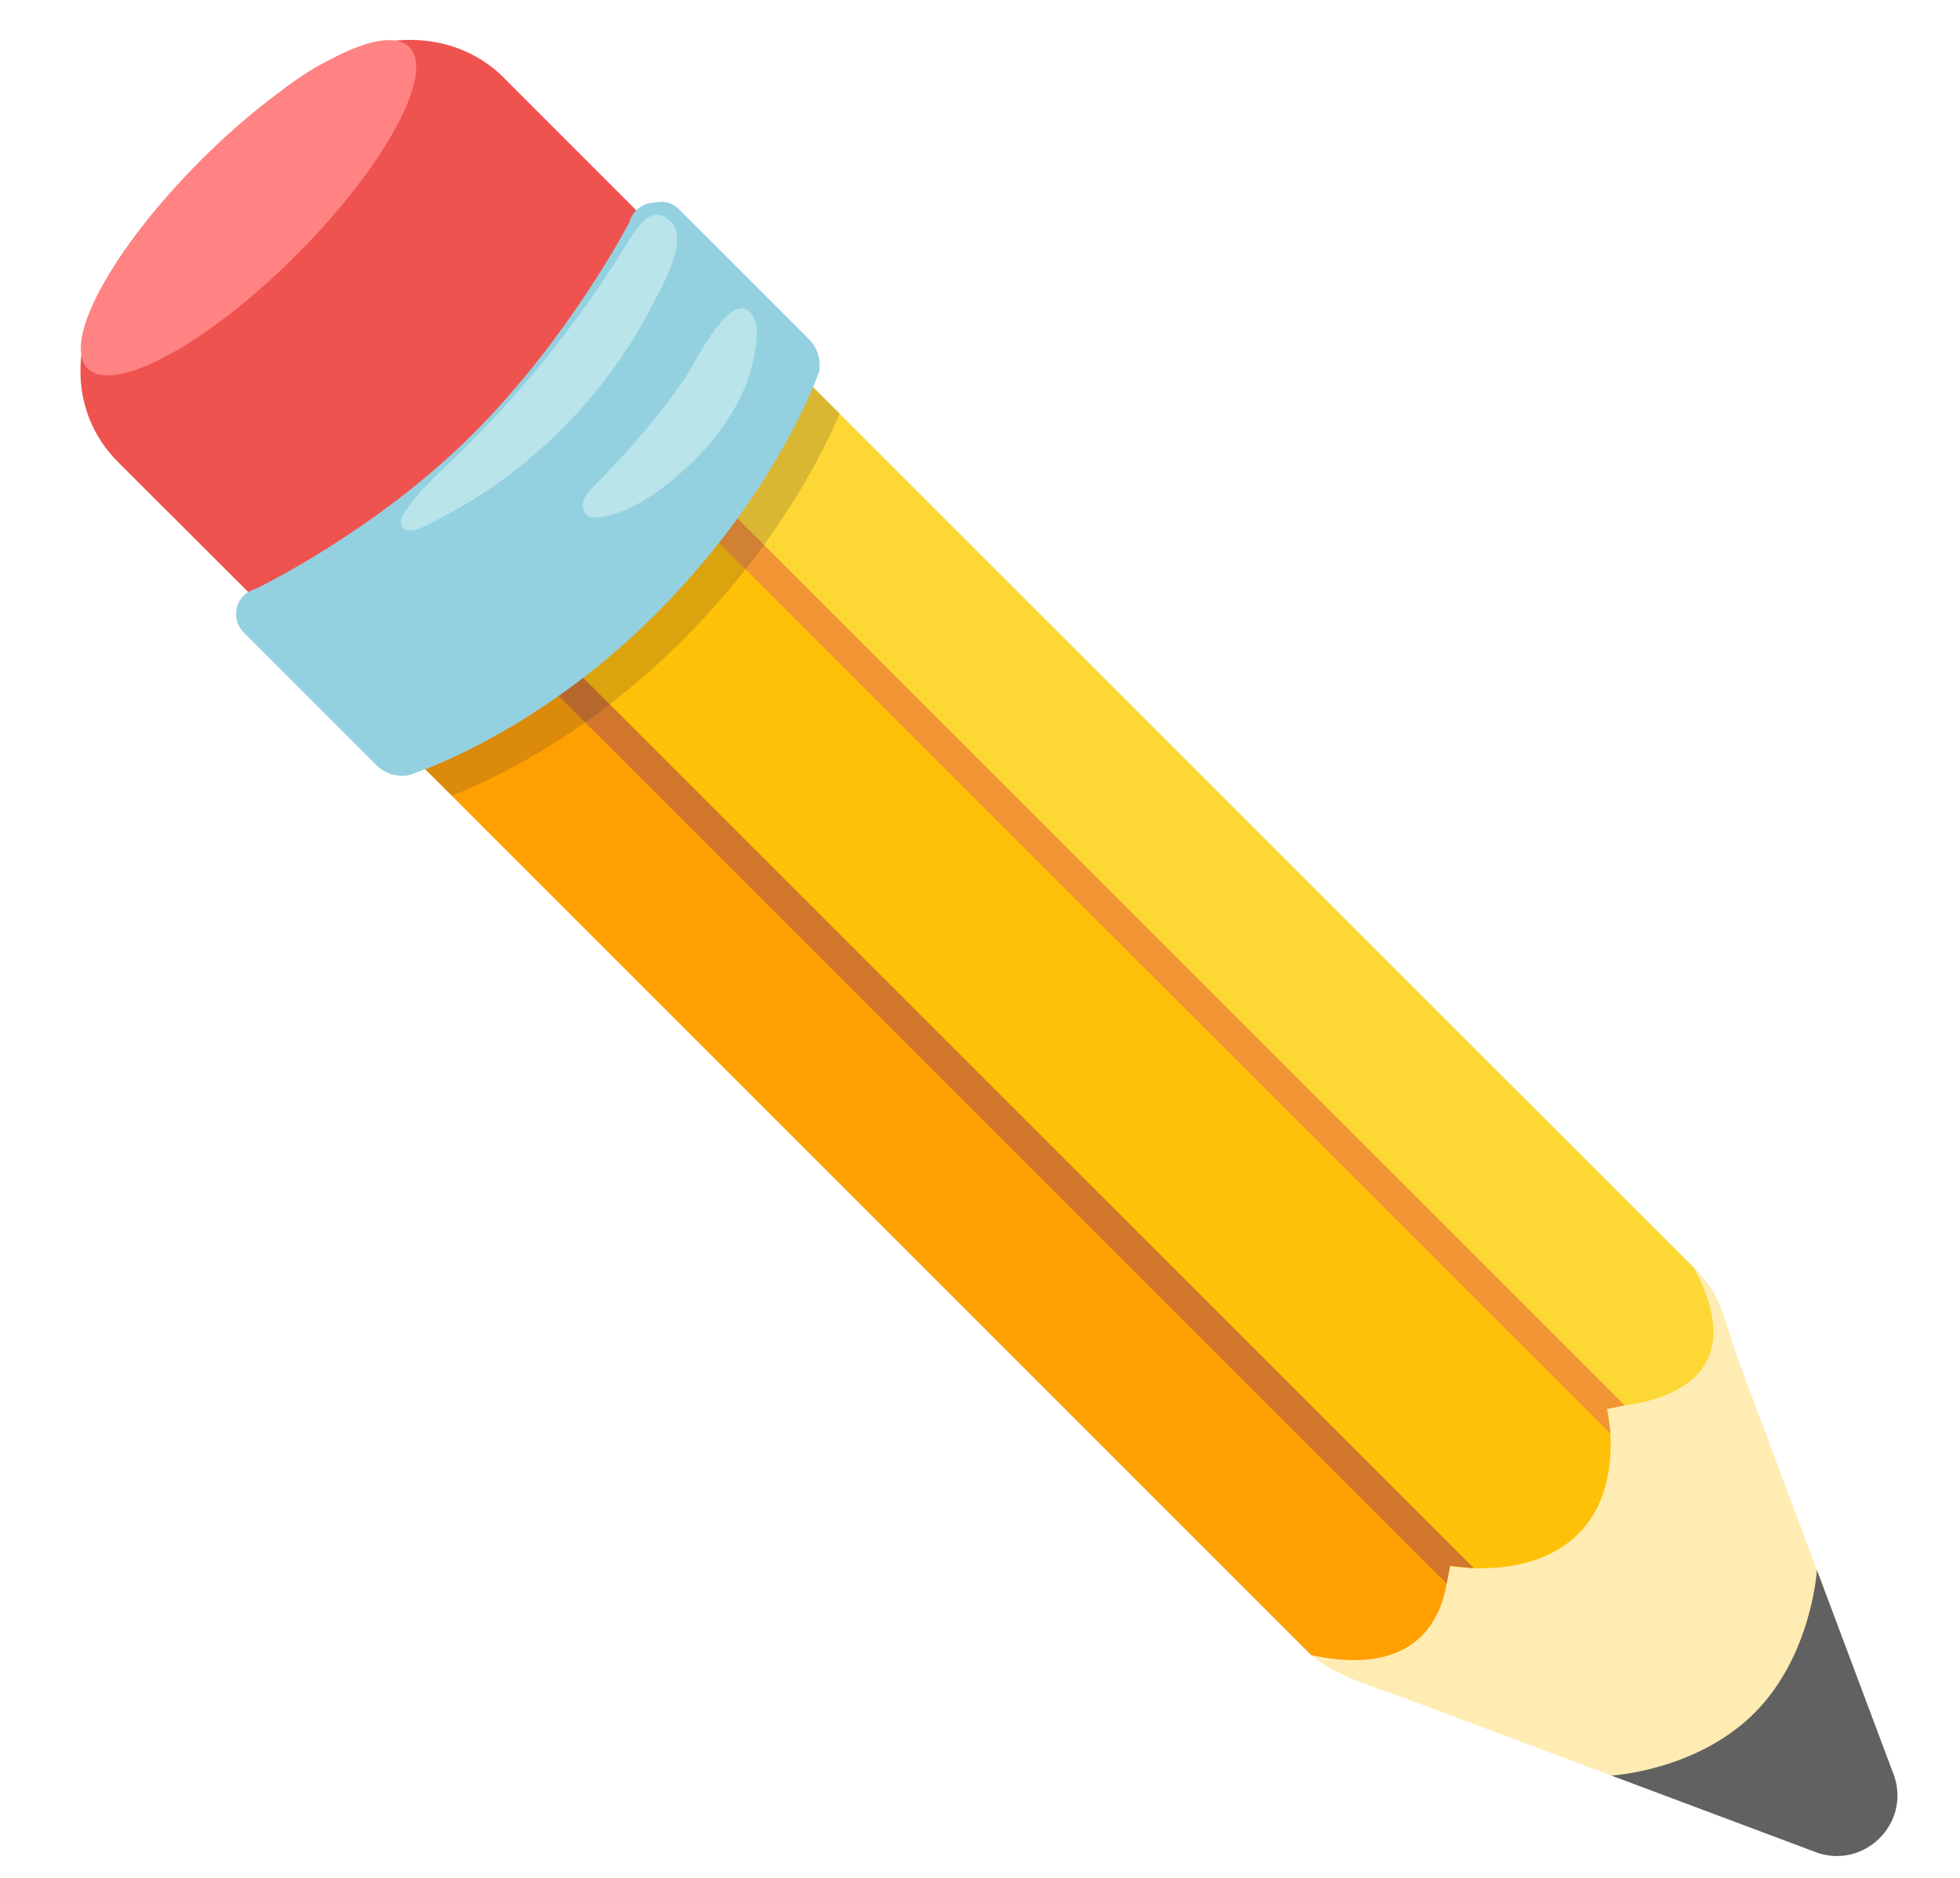 <svg width="24" height="23" viewBox="0 0 24 23" fill="none" xmlns="http://www.w3.org/2000/svg">
<path d="M23.197 21.76L22.052 18.706L21.265 16.604C21.087 16.061 21.054 15.837 20.752 15.535L18.563 13.346L13.848 18.061L16.039 20.252C16.218 20.432 16.563 20.586 17.106 20.763L19.207 21.55L22.261 22.695C22.837 22.882 23.384 22.336 23.197 21.76Z" fill="#FFECB3"/>
<path d="M22.261 22.695L19.732 21.747C19.732 21.747 20.776 21.688 21.482 20.982C22.187 20.276 22.248 19.23 22.248 19.23L23.197 21.76C23.384 22.336 22.837 22.882 22.261 22.695Z" fill="#616161"/>
<path d="M8.253 3.038L7.251 6.611L3.54 7.751L1.443 5.657C0.866 5.079 0.592 3.927 2.123 2.396L3.047 1.471C4.371 0.147 5.581 0.364 6.159 0.942L8.253 3.038Z" fill="#EF5350"/>
<path d="M6.603 8.026L8.523 6.105L19.678 17.259C19.678 17.259 19.906 18.208 19.326 18.787C18.746 19.367 17.757 19.18 17.757 19.18L6.603 8.026Z" fill="#FFC107"/>
<path d="M5.207 9.422L16.055 20.271C17.807 20.652 17.731 19.154 17.731 19.154L6.603 8.026L5.207 9.422Z" fill="#FFA000"/>
<path d="M8.525 6.103L19.654 17.232C19.654 17.232 21.658 17.232 20.741 15.526L9.922 4.707L8.525 6.103Z" fill="#FDD835"/>
<path d="M17.715 19.397L6.49 8.172L6.751 7.911L18.048 19.208L17.757 19.178L17.715 19.397Z" fill="#D1762C"/>
<path d="M19.722 17.565L7.692 5.535L7.955 5.274L19.895 17.213L19.678 17.258L19.722 17.565Z" fill="#F19534"/>
<path opacity="0.2" d="M9.922 4.707C9.922 4.707 8.909 6.205 8.07 7.053C6.464 8.672 5.207 9.422 5.207 9.422L5.531 9.746C5.992 9.566 7.172 9.027 8.349 7.851C9.535 6.666 10.094 5.509 10.281 5.066L9.922 4.707Z" fill="#4E342E"/>
<path d="M4.607 9.37C4.71 9.474 4.857 9.52 5.001 9.496C5.001 9.496 6.518 9.033 8.025 7.526C9.533 6.018 10.031 4.549 10.031 4.549C10.055 4.405 10.009 4.257 9.905 4.153L8.316 2.564C8.249 2.497 8.157 2.462 8.064 2.473C8.033 2.477 8.001 2.481 7.968 2.486C7.842 2.505 7.742 2.597 7.707 2.72C7.707 2.72 6.981 4.127 5.784 5.322C4.588 6.516 3.129 7.213 3.129 7.213C3.007 7.246 2.912 7.344 2.894 7.47V7.474C2.879 7.574 2.912 7.674 2.982 7.744L4.607 9.37Z" fill="#94D1E0"/>
<path d="M3.625 3.127C4.712 2.04 5.333 0.898 5.011 0.576C4.689 0.254 3.547 0.875 2.46 1.962C1.373 3.049 0.752 4.191 1.074 4.513C1.396 4.834 2.538 4.214 3.625 3.127Z" fill="#FF8383"/>
<path d="M7.962 3.785C7.353 4.951 6.351 5.909 5.158 6.463C5.081 6.498 4.971 6.524 4.925 6.453C4.89 6.398 4.921 6.327 4.957 6.272C5.112 6.031 5.327 5.837 5.534 5.638C6.075 5.12 6.572 4.557 7.018 3.957C7.246 3.651 7.459 3.336 7.659 3.012C7.77 2.834 7.968 2.459 8.222 2.723C8.442 2.951 8.079 3.56 7.962 3.785Z" fill="#B9E4EA"/>
<path d="M7.272 5.957C7.223 6.007 7.173 6.057 7.149 6.122C7.125 6.187 7.135 6.27 7.19 6.311C7.236 6.346 7.299 6.342 7.357 6.333C7.677 6.283 7.96 6.101 8.21 5.898C8.757 5.455 9.22 4.84 9.264 4.138C9.27 4.055 9.268 3.968 9.231 3.894C8.996 3.429 8.498 4.468 8.399 4.614C8.072 5.101 7.681 5.538 7.272 5.957Z" fill="#B9E4EA"/>
</svg>
